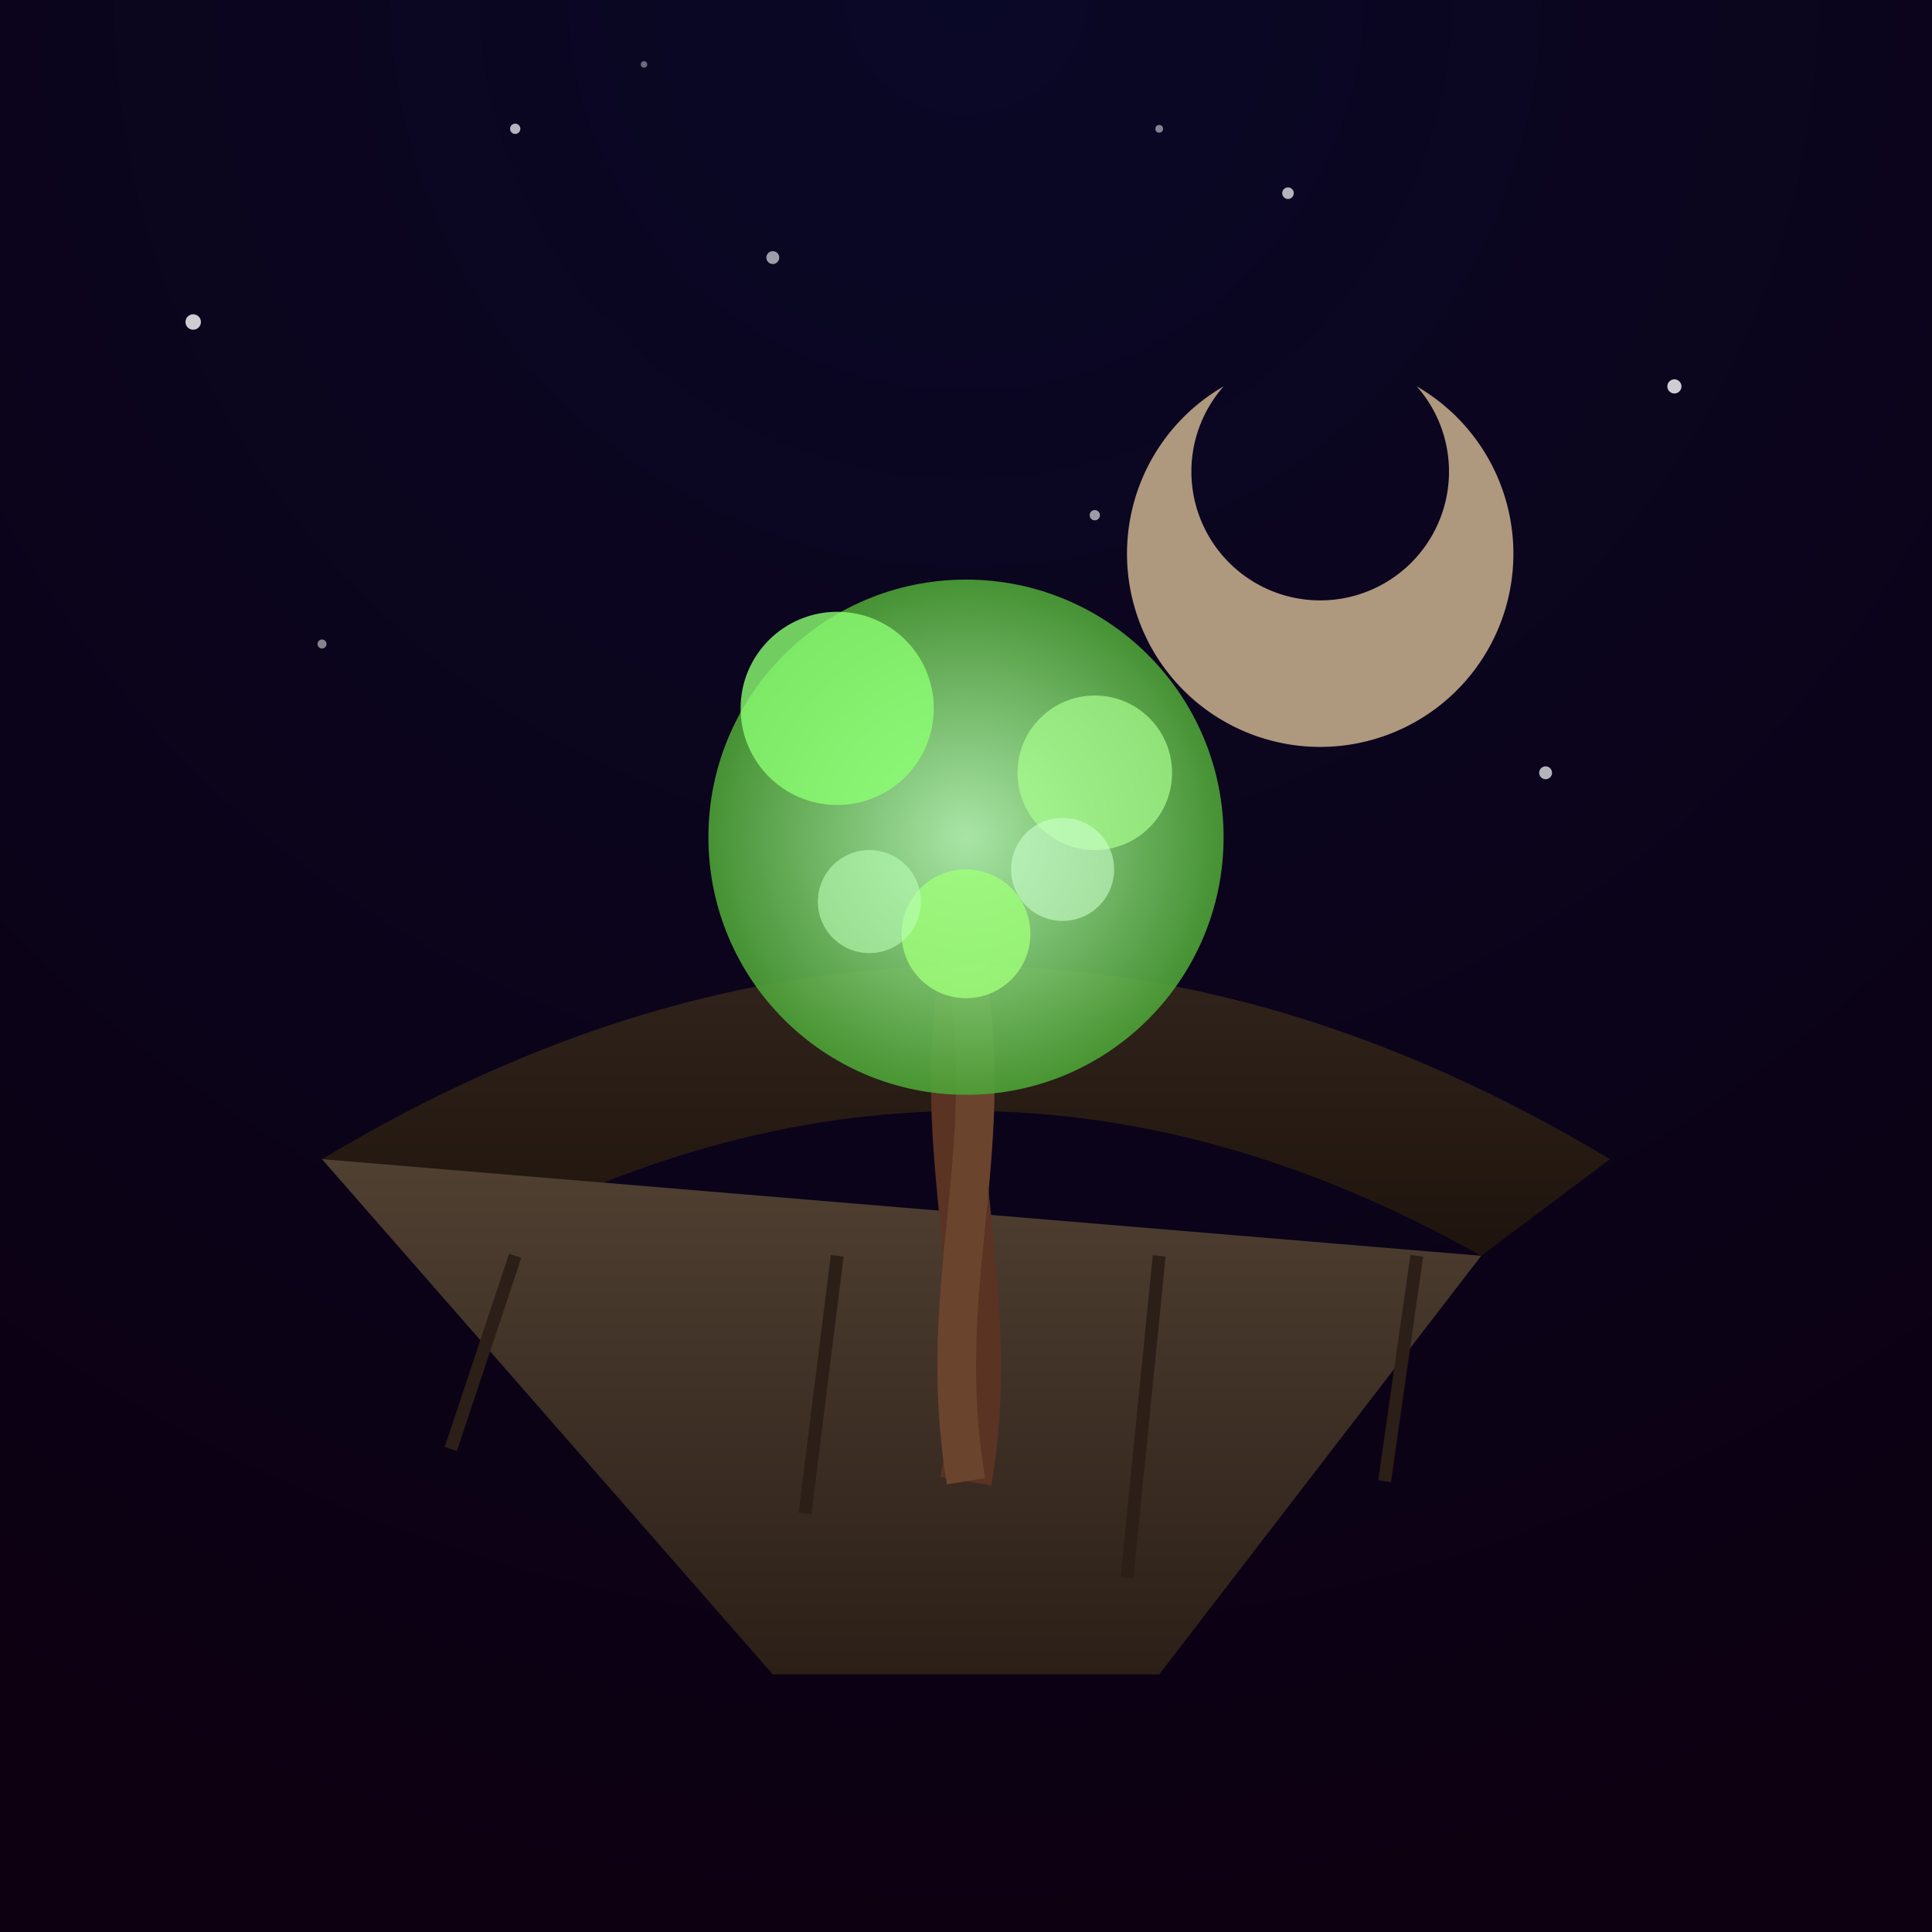 <svg xmlns="http://www.w3.org/2000/svg" viewBox="0 0 300 300">
  <defs>
    <radialGradient id="skyGrad" cx="50%" cy="0%" r="100%">
      <stop offset="0%" stop-color="#0a0827"/>
      <stop offset="100%" stop-color="#0c0011"/>
    </radialGradient>
    <radialGradient id="moonGrad" cx="60%" cy="30%" r="20%">
      <stop offset="0%" stop-color="#fffceb"/>
      <stop offset="100%" stop-color="#ae987e"/>
    </radialGradient>
    <radialGradient id="leafGrad" cx="50%" cy="50%" r="70%">
      <stop offset="0%" stop-color="#baffb5"/>
      <stop offset="100%" stop-color="#217c03"/>
    </radialGradient>
    <linearGradient id="islandTopGrad" x1="0%" y1="0%" x2="0%" y2="100%">
      <stop offset="0%" stop-color="#3b2e25"/>
      <stop offset="100%" stop-color="#1f140d"/>
    </linearGradient>
    <linearGradient id="islandBotGrad" x1="0%" y1="0%" x2="0%" y2="100%">
      <stop offset="0%" stop-color="#504032"/>
      <stop offset="100%" stop-color="#2b1f17"/>
    </linearGradient>
    <filter id="glow" x="-50%" y="-50%" width="200%" height="200%">
      <feGaussianBlur stdDeviation="3" result="blur"/>
      <feMerge>
        <feMergeNode in="blur"/>
        <feMergeNode in="SourceGraphic"/>
      </feMerge>
    </filter>
  </defs>

  <rect width="300" height="300" fill="url(#skyGrad)"/>
  
  <g fill="#fff">
    <circle cx="30" cy="50" r="1.2" opacity="0.8"/>
    <circle cx="80" cy="20" r="0.8" opacity="0.7"/>
    <circle cx="120" cy="40" r="1" opacity="0.6"/>
    <circle cx="200" cy="30" r="0.9" opacity="0.7"/>
    <circle cx="260" cy="60" r="1.1" opacity="0.8"/>
    <circle cx="50" cy="100" r="0.7" opacity="0.5"/>
    <circle cx="170" cy="80" r="0.8" opacity="0.6"/>
    <circle cx="240" cy="120" r="1" opacity="0.7"/>
    <circle cx="180" cy="20" r="0.6" opacity="0.5"/>
    <circle cx="100" cy="10" r="0.5" opacity="0.4"/>
  </g>
  
  <path d="M220 60 A30 30 0 1 1 190 60 A20 20 0 1 0 220 60 Z" fill="url(#moonGrad)"/>
  
  <g id="island">
    <path d="M50 180 Q150 120 250 180 L230 195 Q150 150 70 195 Z" fill="url(#islandTopGrad)"/>
    <path d="M50 180 L230 195 L180 260 L120 260 Z" fill="url(#islandBotGrad)"/>
    <line x1="80" y1="195" x2="70" y2="225" stroke="#2b1f17" stroke-width="2"/>
    <line x1="130" y1="195" x2="125" y2="235" stroke="#2b1f17" stroke-width="2"/>
    <line x1="180" y1="195" x2="175" y2="245" stroke="#2b1f17" stroke-width="2"/>
    <line x1="220" y1="195" x2="215" y2="230" stroke="#2b1f17" stroke-width="2"/>
  </g>
  
  <g id="tree" filter="url(#glow)">
    <path d="M150 150 C145 180 155 200 150 230" stroke="#5a3323" stroke-width="8" fill="none"/>
    <path d="M150 150 C155 180 145 200 150 230" stroke="#6b442e" stroke-width="6" fill="none"/>
    <circle cx="150" cy="130" r="40" fill="url(#leafGrad)" opacity="0.9"/>
    <circle cx="130" cy="110" r="15" fill="#8cff72" opacity="0.8"/>
    <circle cx="170" cy="120" r="12" fill="#aaff8f" opacity="0.7"/>
    <circle cx="150" cy="145" r="10" fill="#9fff7a" opacity="0.8"/>
    <circle cx="135" cy="140" r="8" fill="#baffb5" opacity="0.6"/>
    <circle cx="165" cy="135" r="8" fill="#ccffcc" opacity="0.6"/>
  </g>
</svg>